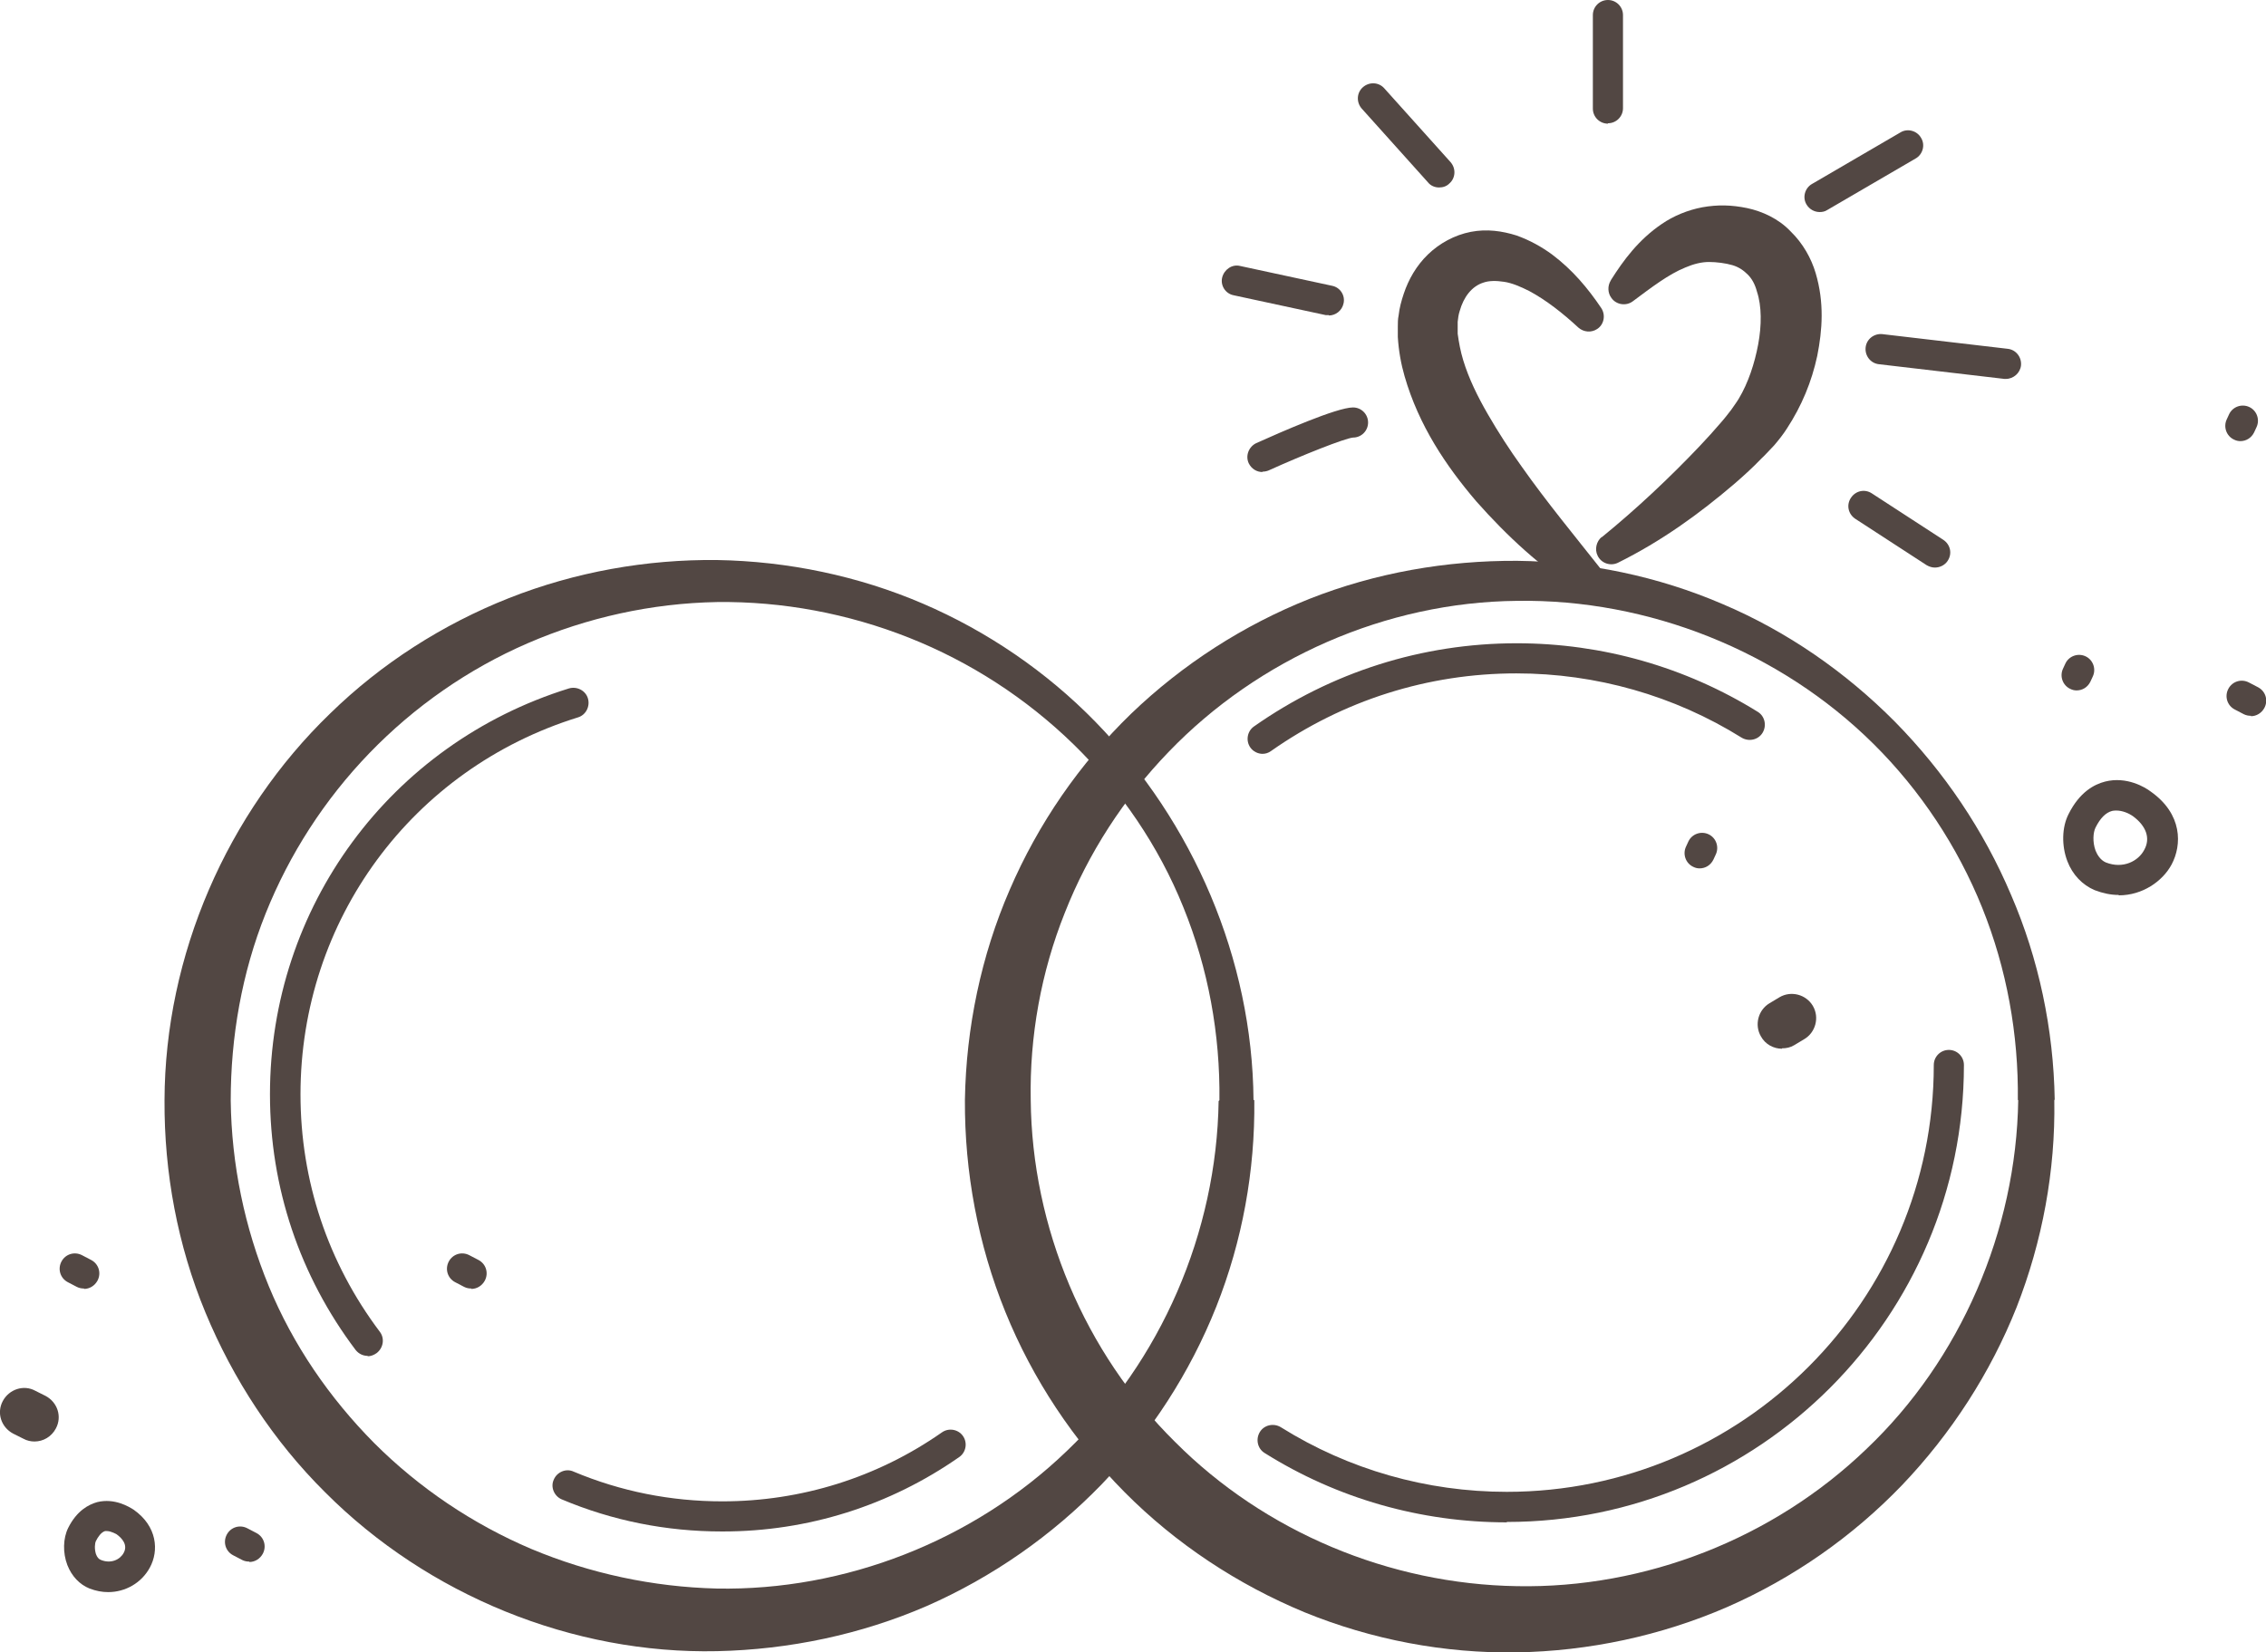 <?xml version="1.0" encoding="UTF-8"?> <svg xmlns="http://www.w3.org/2000/svg" id="_Слой_2" data-name="Слой 2" viewBox="0 0 57.16 41.69"><defs><style> .cls-1 { fill: #524743; stroke-width: 0px; } </style></defs><g id="OBJECTS"><g><path class="cls-1" d="M44.95,26.46c-.21,0-.42-.11-.53-.31-.17-.29-.07-.67.22-.84l.25-.15c.29-.17.67-.07.84.22.17.29.07.67-.22.84l-.25.15c-.1.06-.2.08-.31.08Z"></path><path class="cls-1" d="M.87,36.37c-.09,0-.19-.02-.28-.07l-.26-.13c-.3-.16-.42-.52-.26-.82.16-.3.53-.42.82-.26l.26.13c.3.16.42.52.26.82-.11.21-.32.33-.54.33Z"></path><path class="cls-1" d="M56.78,18.06c-.06,0-.12-.01-.18-.04l-.23-.12c-.19-.1-.26-.33-.16-.52.1-.19.33-.26.52-.16l.23.12c.19.1.26.33.16.52-.07.13-.2.21-.34.21Z"></path><path class="cls-1" d="M2.12,32.51c-.06,0-.12-.01-.18-.04l-.23-.12c-.19-.1-.26-.33-.16-.52.1-.19.33-.26.52-.16l.23.12c.19.1.26.33.16.52-.07.13-.2.21-.34.21Z"></path><path class="cls-1" d="M6.29,39.4c-.06,0-.12-.01-.18-.04l-.23-.12c-.19-.1-.26-.33-.16-.52.1-.19.33-.26.52-.16l.23.12c.19.1.26.33.16.52-.07.13-.2.21-.34.21Z"></path><path class="cls-1" d="M11.89,32.51c-.06,0-.12-.01-.18-.04l-.23-.12c-.19-.1-.26-.33-.16-.52.1-.19.33-.26.52-.16l.23.12c.19.1.26.33.16.52-.07.13-.2.21-.34.21Z"></path><path class="cls-1" d="M56.52,11.13c-.06,0-.11-.01-.17-.04-.19-.09-.27-.32-.18-.51l.06-.13c.09-.19.32-.27.51-.18.19.09.27.32.18.51l-.06.13c-.07.14-.2.22-.35.22Z"></path><path class="cls-1" d="M52.39,17.42c-.06,0-.11-.01-.17-.04-.19-.09-.27-.32-.18-.51l.06-.13c.09-.19.32-.27.51-.18.19.09.27.32.18.51l-.06.13c-.07.14-.2.22-.35.22Z"></path><path class="cls-1" d="M42.88,21.91c-.06,0-.11-.01-.17-.04-.19-.09-.27-.32-.18-.51l.06-.13c.09-.19.32-.27.51-.18.19.09.27.32.18.51l-.06.13c-.07.14-.2.22-.35.22Z"></path><path class="cls-1" d="M2.73,40.17c-.16,0-.31-.03-.47-.09-.25-.1-.45-.31-.56-.59-.12-.31-.11-.68.02-.94.22-.44.52-.59.73-.65.44-.11.81.12.92.19h0c.6.42.64,1.04.41,1.46-.21.39-.62.62-1.05.62ZM2.7,38.63s-.04,0-.05,0c-.1.03-.18.15-.23.25-.03.06-.04.2,0,.33.03.08.07.13.13.15.25.1.48-.01.57-.18.11-.2-.04-.37-.18-.47h0s-.14-.08-.24-.08Z"></path><path class="cls-1" d="M53.44,22.58c-.19,0-.39-.04-.6-.12-.31-.13-.56-.39-.69-.73-.15-.39-.14-.86.03-1.19.28-.56.65-.75.92-.82.55-.14,1.02.15,1.15.25h0c.81.57.79,1.35.53,1.84-.23.43-.74.78-1.33.78ZM53.39,20.45s-.07,0-.11.01c-.16.04-.3.18-.42.42-.06.12-.08.36,0,.58.04.1.12.24.26.3.43.17.82-.03.97-.32.16-.29.05-.6-.29-.85h0c-.1-.07-.26-.14-.42-.14Z"></path><path class="cls-1" d="M40.64,7.06c.31-.49.69-1.01,1.28-1.41.29-.2.65-.35,1.02-.42.39-.07.74-.06,1.13.02.38.08.8.27,1.1.59.31.3.52.68.63,1.05.22.74.17,1.44.04,2.09-.14.65-.39,1.26-.77,1.84-.09.14-.2.28-.32.42-.11.11-.21.23-.32.33-.21.22-.43.42-.66.62-.91.78-1.87,1.47-2.96,2.01-.19.09-.42.01-.51-.18-.08-.16-.03-.36.1-.47h.01c.86-.7,1.7-1.49,2.46-2.29.19-.2.38-.41.55-.61.09-.1.17-.21.25-.31.06-.09.13-.18.19-.28.24-.4.4-.89.49-1.37.09-.48.09-.97-.03-1.33-.05-.19-.13-.33-.23-.43-.1-.1-.22-.19-.39-.24-.17-.05-.4-.08-.59-.08-.19,0-.39.05-.6.14-.42.17-.85.5-1.32.85-.17.13-.42.09-.54-.08-.1-.13-.1-.31-.02-.44Z"></path><path class="cls-1" d="M39.87,14.95c-1-.63-1.85-1.42-2.63-2.3-.76-.89-1.45-1.91-1.81-3.16-.09-.31-.15-.65-.17-.99v-.26c0-.09,0-.19.02-.28.02-.19.07-.37.13-.55.12-.36.32-.71.61-.99.29-.28.67-.49,1.08-.57.41-.08.8-.02,1.15.09.34.12.64.29.9.48.52.39.91.86,1.24,1.35.12.18.07.42-.1.53-.15.1-.34.08-.47-.03h0c-.4-.37-.82-.7-1.25-.93-.22-.11-.43-.2-.63-.23-.2-.03-.38-.03-.52.02-.29.09-.5.36-.6.72-.03.09-.04.18-.05.27,0,.05,0,.09,0,.14v.16c.03.22.07.44.14.67.14.46.36.91.62,1.36.26.45.55.9.86,1.33.62.88,1.33,1.74,2.01,2.6h.01c.13.18.1.42-.06.56-.13.1-.31.11-.45.02Z"></path><path class="cls-1" d="M31.64,27.76c.02,1.77-.3,3.55-.96,5.21-.66,1.66-1.65,3.19-2.89,4.48-1.25,1.29-2.75,2.34-4.41,3.07-1.66.72-3.47,1.1-5.29,1.14-3.64.08-7.3-1.41-9.89-4.01-1.3-1.29-2.32-2.85-3.02-4.54-.7-1.69-1.04-3.52-1.03-5.35.01-3.66,1.58-7.25,4.18-9.76,1.29-1.26,2.84-2.25,4.51-2.91,1.67-.66,3.47-.98,5.25-.96,1.78.03,3.56.4,5.19,1.1,1.63.7,3.12,1.72,4.35,2.98,2.47,2.53,3.96,5.99,3.99,9.54ZM30.76,27.76c.02-1.66-.28-3.32-.91-4.87-.62-1.54-1.58-2.95-2.77-4.11-1.19-1.16-2.61-2.08-4.15-2.69-1.54-.61-3.19-.92-4.84-.9-1.65.03-3.28.39-4.78,1.04-1.5.65-2.86,1.6-3.99,2.77-1.13,1.17-2.02,2.55-2.62,4.05-.6,1.5-.88,3.11-.88,4.72.02,1.61.35,3.2.96,4.68.61,1.48,1.53,2.82,2.66,3.96,1.13,1.13,2.48,2.04,3.96,2.67,1.48.62,3.07.96,4.68,1,3.23.06,6.47-1.2,8.83-3.47,2.37-2.26,3.78-5.51,3.83-8.83Z"></path><path class="cls-1" d="M18.21,38.64c-1.4,0-2.76-.27-4.04-.81-.19-.08-.29-.31-.2-.5.08-.19.31-.29.5-.2,1.19.5,2.45.75,3.75.75,1.99,0,3.91-.6,5.54-1.74.17-.12.41-.08.53.09s.08.41-.09.53c-1.76,1.23-3.82,1.88-5.97,1.88Z"></path><path class="cls-1" d="M9.28,34.21c-.12,0-.23-.05-.31-.15-1.41-1.87-2.16-4.1-2.16-6.45,0-4.72,3.03-8.84,7.54-10.24.2-.06.42.05.48.25.06.2-.05.42-.25.48-4.19,1.3-7,5.12-7,9.51,0,2.18.69,4.25,2,5.99.13.17.09.41-.08.54-.07.05-.15.08-.23.08Z"></path><path class="cls-1" d="M51.82,27.76c.03,1.77-.3,3.56-.95,5.22-.66,1.66-1.65,3.19-2.89,4.49-1.25,1.3-2.75,2.35-4.42,3.08-1.66.72-3.48,1.11-5.3,1.14-1.82.03-3.66-.32-5.35-1.01-1.69-.7-3.25-1.73-4.54-3.03-1.29-1.3-2.32-2.85-3.01-4.55-.69-1.7-1.03-3.53-1.02-5.35.03-1.82.41-3.64,1.13-5.3.72-1.67,1.76-3.18,3.06-4.44,1.3-1.25,2.84-2.24,4.5-2.9,1.67-.66,3.46-.97,5.24-.96,1.78.02,3.55.39,5.18,1.09,1.63.69,3.11,1.72,4.35,2.97,1.24,1.26,2.24,2.74,2.93,4.37.7,1.62,1.07,3.39,1.1,5.16ZM50.9,27.76c.02-1.66-.28-3.32-.9-4.86-.62-1.54-1.56-2.96-2.74-4.13-2.37-2.35-5.69-3.66-8.99-3.61-3.31.03-6.53,1.46-8.79,3.81-1.13,1.17-2.03,2.56-2.62,4.06-.6,1.5-.89,3.12-.86,4.72.03,3.22,1.36,6.38,3.64,8.63,2.26,2.27,5.41,3.59,8.63,3.64,3.22.06,6.45-1.19,8.81-3.46,2.37-2.25,3.78-5.5,3.83-8.81Z"></path><path class="cls-1" d="M38.01,38.41c-2.17,0-4.28-.6-6.11-1.75-.18-.11-.23-.35-.12-.53.11-.18.35-.23.53-.12,1.71,1.07,3.68,1.63,5.7,1.63,5.94,0,10.77-4.83,10.77-10.77,0-.21.17-.38.38-.38s.38.17.38.38c0,6.36-5.17,11.53-11.53,11.53Z"></path><path class="cls-1" d="M31.85,19.02c-.12,0-.24-.06-.31-.16-.12-.17-.08-.41.09-.53,1.95-1.37,4.24-2.1,6.63-2.1,2.16,0,4.26.6,6.08,1.73.18.11.23.35.12.53-.11.18-.35.23-.53.12-1.7-1.06-3.67-1.62-5.68-1.62-2.23,0-4.37.68-6.19,1.96-.07.05-.14.07-.22.07Z"></path><path class="cls-1" d="M31.85,11.91c-.15,0-.28-.08-.35-.22-.09-.19,0-.42.19-.51.6-.27,2.03-.9,2.44-.9.21,0,.38.17.38.38s-.17.38-.38.38c-.21.02-1.27.44-2.13.83-.05.02-.1.03-.16.03Z"></path><path class="cls-1" d="M33.52,7.95s-.05,0-.08,0l-2.32-.5c-.21-.04-.34-.25-.29-.45s.25-.34.45-.29l2.32.5c.21.04.34.25.29.45-.04.18-.2.3-.37.3Z"></path><path class="cls-1" d="M36.3,4.73c-.1,0-.21-.04-.28-.13l-1.67-1.86c-.14-.16-.13-.4.03-.54.16-.14.4-.13.54.03l1.67,1.86c.14.16.13.4-.03.54-.07.07-.16.1-.26.1Z"></path><path class="cls-1" d="M40.56,3.12c-.21,0-.38-.17-.38-.38V.38c0-.21.17-.38.38-.38s.38.17.38.38v2.35c0,.21-.17.38-.38.38Z"></path><path class="cls-1" d="M45.9,5.35c-.13,0-.26-.07-.33-.19-.11-.18-.04-.42.14-.52l2.23-1.3c.18-.11.42-.04.52.14.11.18.04.42-.14.52l-2.23,1.3c-.06.04-.13.05-.19.05Z"></path><path class="cls-1" d="M50.61,9.56s-.03,0-.05,0l-3.16-.37c-.21-.02-.36-.21-.34-.42.02-.21.21-.36.42-.34l3.16.37c.21.02.36.21.34.42-.02.19-.19.34-.38.34Z"></path><path class="cls-1" d="M48.81,14.32c-.07,0-.14-.02-.21-.06l-1.8-1.17c-.18-.12-.23-.35-.11-.53.12-.18.35-.23.53-.11l1.8,1.17c.18.12.23.35.11.53-.07.11-.2.17-.32.17Z"></path></g></g></svg> 